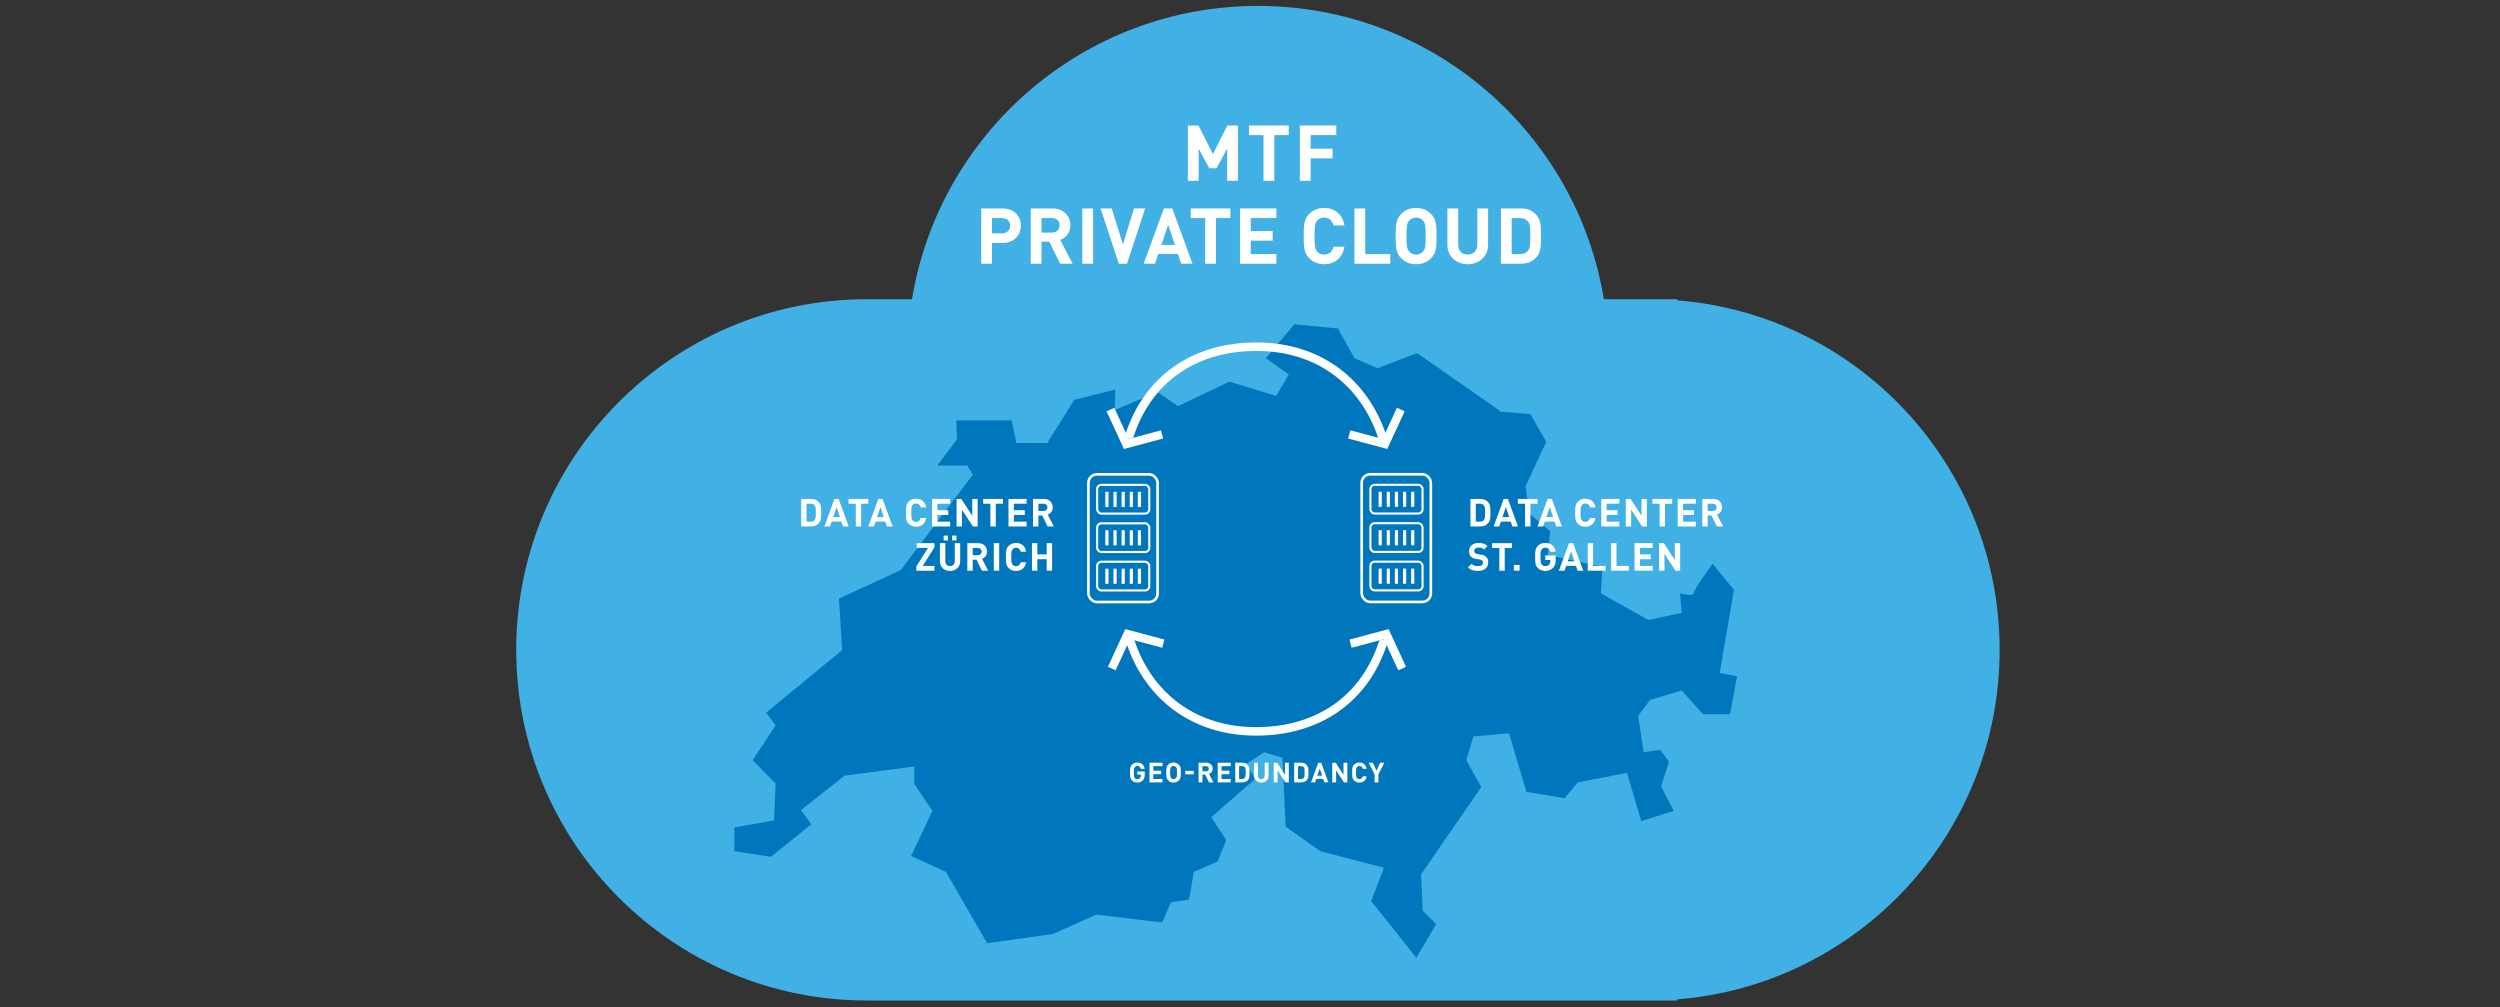 <?xml version="1.0" encoding="UTF-8"?>
<svg id="uuid-e8491643-dbf7-4075-92bb-d0e099d41058" data-name="Ebene_2" xmlns="http://www.w3.org/2000/svg" width="2350" height="947" xmlns:xlink="http://www.w3.org/1999/xlink" viewBox="0 0 2350 947">
  <rect x="0" y="0" width="2350" height="947" fill="#333333" stroke="none"/>
  <defs>
    <clipPath id="uuid-e311e4bd-1a44-4a68-a1d1-49056c976b1e">
      <rect x="485.25" y="5.56" width="1394.4" height="934.92" style="fill: none;"/>
    </clipPath>
    <clipPath id="uuid-8fce0995-84c2-47ab-87d5-39cd878e403c">
      <rect x="485.25" y="5.56" width="1394.4" height="934.92" style="fill: none;"/>
    </clipPath>
    <clipPath id="uuid-7e33cda5-d0ea-4d73-a067-6e6150f14841">
      <rect x="485.25" y="5.56" width="1394.4" height="934.92" style="fill: none;"/>
    </clipPath>
    <clipPath id="uuid-21190da2-342c-4427-ba79-e75a5d15c812">
      <rect x="485.25" y="5.56" width="1394.4" height="934.92" style="fill: none;"/>
    </clipPath>
    <clipPath id="uuid-6a86e3d8-ba56-45a2-8092-36a8b2b48109">
      <rect x="485.25" y="5.56" width="1394.4" height="934.92" style="fill: none;"/>
    </clipPath>
    <clipPath id="uuid-f044164d-c8fe-445f-9be0-da77dff95397">
      <rect x="485.25" y="5.56" width="1394.4" height="934.92" style="fill: none;"/>
    </clipPath>
    <clipPath id="uuid-f19877f1-89ec-46a6-8ba1-5725a6c9ddbd">
      <rect x="485.25" y="5.56" width="1394.4" height="934.92" style="fill: none;"/>
    </clipPath>
    <clipPath id="uuid-34745101-6a5c-4108-8d96-e9183e831ab8">
      <rect x="485.25" y="5.56" width="1394.4" height="934.92" style="fill: none;"/>
    </clipPath>
    <clipPath id="uuid-bfd16169-a56a-46f1-a5b4-a3b7ac3d4257">
      <rect x="485.25" y="5.56" width="1394.4" height="934.92" style="fill: none;"/>
    </clipPath>
    <clipPath id="uuid-cfbd6465-5d92-4c9e-ba58-ae95535777b5">
      <rect x="485.25" y="5.56" width="1394.4" height="934.92" style="fill: none;"/>
    </clipPath>
  </defs>
  <g id="uuid-93a2cbe6-12ae-4216-93fd-ad2089e319b5" data-name="Ebene_1">
    <rect width="2350" height="947" style="fill: none;"/>
    <g style="clip-path: url(#uuid-e311e4bd-1a44-4a68-a1d1-49056c976b1e);">
      <path d="M1879.65,610.86c0-173.16-133.54-315.14-303.26-328.57v-1.05h-68.74C1481.91,124.86,1346.12,5.56,1182.45,5.56s-299.46,119.3-325.2,275.69h-42.38c-182.04,0-329.62,147.57-329.62,329.61s147.57,329.62,329.62,329.62h761.53v-1.05c169.71-13.43,303.26-155.4,303.26-328.57" style="fill: #40b0e5;"/>
      <path d="M1609.8,529.92l20.1,24.57-13.4,78.17,16.38,2.98-6.7,35.73h-25.31l-20.1-22.33-29.78,8.93-11.17,14.89,5.21,34.25,15.63-2.23,8.19,11.17-7.45,23.08,11.91,23.08-30.52,9.68-13.4-45.41-46.16,8.93-12.66,14.89-35.74-5.96-16.38-55.09-33.5,2.98-6.7,22.33,14.15,25.31-56.58,81.89,1.49,34.24,12.66,12.66-18.61,31.64-42.43-53.23,11.91-31.35-59.56-15.55-32.76-23.08-2.98-64.77-17.12-5.21-16.38,10.42,7.45,14.89-40.95,35.74,14.14,21.59-8.19,20.1-22.33,9.68-4.47,26.06-17.12,2.6-8.19,18.98-61.79-7.44-40.95,18.24-61.79,8.56-38.71-67-32.76-14.89,20.1-42.43-17.12-25.31v-16.38l-65.51,8.56-40.95,32.39,9.68,13.4-37.97,30.52-34.25-5.21v-22.33l37.22-6.7,1.49-34.62-21.59-21.96,21.59-32.76-8.93-11.91,71.47-58.81-2.98-48.39,58.07-26.8,67.75-89.71-5.21-8.56h-28.29l18.61-24.57-.74-17.87h52.11l4.47,21.22h29.03l25.31-40.57,38.71-9.68-.74,19.36,40.2-17.12,19.36,13.4,48.39-23.08,43.92,13.4,11.91-20.1-21.59-15.19,26.8-32.09,40.95,4.09,15.63,27.99,21.59,9.23,37.22-14.15,78.91,55.09,27.55,2.23,14.89,26.06-19.36,41.69,2.98,25.31,20.1,17.12-2.23,22.33,51.37,11.17-1.49,24.9,44.67,24.98,31.27-6.7-1.49-18.28s12.66,3.31,12.66,0,17.87-27.88,17.87-27.88" style="fill: #0076bd;"/>
    </g>
    <g>
      <path d="M1391.55,468.98c3.53,0,6.04,1.31,7.82,3.78,1.6,2.22,1.64,4.88,1.64,9.17s-.04,6.95-1.64,9.17c-1.78,2.47-4.29,3.78-7.82,3.78h-9.35v-25.9h9.35ZM1387.26,473.5v16.88h3.86c1.71,0,2.95-.54,3.78-1.6.95-1.13,1.05-2.73,1.05-6.84s-.11-5.71-1.05-6.84c-.84-1.05-2.07-1.6-3.78-1.6h-3.86Z" style="fill: #fff;"/>
      <path d="M1426.91,494.88h-5.31l-1.53-4.58h-9.17l-1.56,4.58h-5.31l9.46-25.9h3.96l9.46,25.9ZM1412.29,486.05h6.37l-3.17-9.39-3.2,9.39Z" style="fill: #fff;"/>
      <path d="M1445.39,473.5h-6.77v21.39h-5.06v-21.39h-6.77v-4.51h18.59v4.51Z" style="fill: #fff;"/>
      <path d="M1468.17,494.88h-5.31l-1.53-4.58h-9.17l-1.56,4.58h-5.31l9.46-25.9h3.96l9.46,25.9ZM1453.55,486.05h6.37l-3.17-9.39-3.2,9.39Z" style="fill: #fff;"/>
      <path d="M1499.71,476.95h-5.13c-.51-2.11-1.86-3.67-4.37-3.67-1.38,0-2.51.51-3.24,1.35-.95,1.09-1.27,2.36-1.27,7.31s.33,6.22,1.27,7.31c.73.84,1.86,1.35,3.24,1.35,2.51,0,3.86-1.56,4.37-3.67h5.13c-.91,5.42-4.66,8.18-9.49,8.18-2.98,0-5.17-.98-6.95-2.73-2.58-2.58-2.62-5.49-2.62-10.44s.04-7.86,2.62-10.44c1.78-1.75,3.96-2.73,6.95-2.73,4.84,0,8.58,2.76,9.49,8.18Z" style="fill: #fff;"/>
      <path d="M1522.23,473.5h-12v6.08h10.26v4.51h-10.26v6.29h12v4.51h-17.06v-25.9h17.06v4.51Z" style="fill: #fff;"/>
      <path d="M1548.06,494.88h-4.47l-10.29-15.82v15.82h-5.06v-25.9h4.51l10.26,15.82v-15.82h5.06v25.9Z" style="fill: #fff;"/>
      <path d="M1571.89,473.5h-6.77v21.39h-5.06v-21.39h-6.77v-4.51h18.59v4.51Z" style="fill: #fff;"/>
      <path d="M1594.12,473.5h-12v6.08h10.26v4.51h-10.26v6.29h12v4.51h-17.06v-25.9h17.06v4.51Z" style="fill: #fff;"/>
      <path d="M1610.32,468.98c5.31,0,8.4,3.6,8.4,7.93,0,3.64-2.22,5.93-4.73,6.8l5.78,11.17h-5.86l-5.06-10.33h-3.64v10.33h-5.06v-25.9h10.15ZM1605.22,473.5v6.8h4.8c2.22,0,3.64-1.38,3.64-3.42s-1.42-3.38-3.64-3.38h-4.8Z" style="fill: #fff;"/>
    </g>
    <g>
      <path d="M1398.28,513.37l-3.2,3.16c-1.38-1.38-2.95-1.78-5.31-1.78-2.69,0-4,1.49-4,3.27,0,.69.22,1.35.76,1.85.51.47,1.27.84,2.37.98l3.09.47c2.36.33,3.82.95,4.95,2.04,1.38,1.31,2,3.13,2,5.46,0,5.02-4.15,7.86-9.6,7.86-3.93,0-6.91-.84-9.46-3.42l3.27-3.27c1.64,1.64,3.86,2.18,6.22,2.18,3.02,0,4.62-1.16,4.62-3.24,0-.87-.25-1.6-.8-2.15-.51-.47-1.09-.69-2.33-.87l-3.09-.47c-2.18-.33-3.86-1.02-5.02-2.15-1.24-1.2-1.85-2.91-1.85-5.09,0-4.62,3.42-7.86,9.02-7.86,3.56,0,6.15.87,8.37,3.02Z" style="fill: #fff;"/>
      <path d="M1421.2,515.08h-6.77v21.39h-5.06v-21.39h-6.77v-4.51h18.59v4.51Z" style="fill: #fff;"/>
      <path d="M1428.41,536.47h-5.38v-5.38h5.38v5.38Z" style="fill: #fff;"/>
      <path d="M1462.31,518.65h-5.09c-.58-2.47-2.07-3.78-4.66-3.78-1.38,0-2.47.55-3.2,1.38-.98,1.09-1.27,2.33-1.27,7.28s.29,6.22,1.27,7.31c.73.84,1.82,1.35,3.2,1.35,1.56,0,2.8-.55,3.6-1.46.84-.95,1.16-2.11,1.16-3.46v-.95h-4.77v-4.26h9.79v3.78c0,3.75-.65,5.97-2.47,7.89-2.07,2.15-4.55,2.95-7.31,2.95-2.95,0-5.13-.98-6.91-2.73-2.58-2.58-2.62-5.49-2.62-10.44s.04-7.86,2.62-10.44c1.78-1.75,3.96-2.73,6.91-2.73,6.04,0,9.09,3.93,9.75,8.29Z" style="fill: #fff;"/>
      <path d="M1488.25,536.47h-5.31l-1.53-4.58h-9.17l-1.56,4.58h-5.31l9.46-25.9h3.96l9.46,25.9ZM1473.63,527.63h6.37l-3.17-9.39-3.2,9.39Z" style="fill: #fff;"/>
      <path d="M1497.53,531.96h11.75v4.51h-16.81v-25.9h5.06v21.39Z" style="fill: #fff;"/>
      <path d="M1519.51,531.96h11.75v4.51h-16.81v-25.9h5.06v21.39Z" style="fill: #fff;"/>
      <path d="M1553.52,515.08h-12v6.08h10.26v4.51h-10.26v6.29h12v4.51h-17.06v-25.9h17.06v4.51Z" style="fill: #fff;"/>
      <path d="M1579.35,536.47h-4.47l-10.29-15.82v15.82h-5.06v-25.9h4.51l10.26,15.82v-15.82h5.06v25.9Z" style="fill: #fff;"/>
    </g>
    <g>
      <path d="M762.46,468.98c3.53,0,6.04,1.31,7.82,3.78,1.6,2.22,1.64,4.88,1.64,9.17s-.04,6.95-1.64,9.17c-1.78,2.47-4.29,3.78-7.82,3.78h-9.35v-25.9h9.35ZM758.17,473.5v16.88h3.86c1.71,0,2.95-.54,3.78-1.6.95-1.13,1.05-2.73,1.05-6.84s-.11-5.71-1.05-6.84c-.84-1.05-2.07-1.6-3.78-1.6h-3.86Z" style="fill: #fff;"/>
      <path d="M797.79,494.88h-5.31l-1.53-4.58h-9.17l-1.56,4.58h-5.31l9.46-25.9h3.96l9.46,25.9ZM783.16,486.05h6.37l-3.16-9.39-3.2,9.39Z" style="fill: #fff;"/>
      <path d="M816.27,473.5h-6.77v21.39h-5.06v-21.39h-6.77v-4.51h18.59v4.51Z" style="fill: #fff;"/>
      <path d="M839.04,494.88h-5.31l-1.53-4.58h-9.17l-1.56,4.58h-5.31l9.46-25.9h3.96l9.46,25.9ZM824.42,486.05h6.37l-3.16-9.39-3.2,9.39Z" style="fill: #fff;"/>
      <path d="M870.62,476.95h-5.13c-.51-2.11-1.86-3.67-4.37-3.67-1.38,0-2.51.51-3.24,1.35-.95,1.09-1.27,2.36-1.27,7.31s.33,6.22,1.27,7.31c.73.84,1.86,1.35,3.24,1.35,2.51,0,3.86-1.56,4.37-3.67h5.13c-.91,5.42-4.66,8.18-9.49,8.18-2.98,0-5.17-.98-6.95-2.73-2.58-2.58-2.62-5.49-2.62-10.44s.04-7.86,2.62-10.44c1.78-1.75,3.96-2.73,6.95-2.73,4.84,0,8.58,2.76,9.49,8.18Z" style="fill: #fff;"/>
      <path d="M893.14,473.5h-12v6.08h10.26v4.51h-10.26v6.29h12v4.51h-17.06v-25.9h17.06v4.51Z" style="fill: #fff;"/>
      <path d="M918.97,494.88h-4.47l-10.29-15.82v15.82h-5.06v-25.9h4.51l10.26,15.82v-15.82h5.06v25.9Z" style="fill: #fff;"/>
      <path d="M942.8,473.5h-6.77v21.39h-5.06v-21.39h-6.77v-4.51h18.59v4.51Z" style="fill: #fff;"/>
      <path d="M965.04,473.5h-12v6.08h10.26v4.51h-10.26v6.29h12v4.51h-17.06v-25.9h17.06v4.51Z" style="fill: #fff;"/>
      <path d="M981.19,468.98c5.31,0,8.4,3.6,8.4,7.93,0,3.64-2.22,5.93-4.73,6.8l5.78,11.17h-5.86l-5.06-10.33h-3.64v10.33h-5.06v-25.9h10.15ZM976.1,473.5v6.8h4.8c2.22,0,3.64-1.38,3.64-3.42s-1.42-3.38-3.64-3.38h-4.8Z" style="fill: #fff;"/>
    </g>
    <g>
      <path d="M878.34,514.57l-11.06,17.39h11.06v4.51h-17.02v-4l11.02-17.39h-10.55v-4.51h16.55v4Z" style="fill: #fff;"/>
      <path d="M902.57,527.59c0,5.49-4.22,9.09-9.57,9.09s-9.49-3.6-9.49-9.09v-17.02h5.06v16.84c0,2.95,1.71,4.77,4.44,4.77s4.51-1.82,4.51-4.77v-16.84h5.06v17.02ZM891.04,507.99h-4.04v-4.55h4.04v4.55ZM899.07,507.99h-4.04v-4.55h4.04v4.55Z" style="fill: #fff;"/>
      <path d="M919.45,510.57c5.31,0,8.4,3.6,8.4,7.93,0,3.64-2.22,5.93-4.73,6.8l5.78,11.17h-5.86l-5.06-10.33h-3.64v10.33h-5.06v-25.9h10.15ZM914.36,515.08v6.8h4.8c2.22,0,3.64-1.38,3.64-3.42s-1.42-3.38-3.64-3.38h-4.8Z" style="fill: #fff;"/>
      <path d="M939.24,536.47h-5.06v-25.9h5.06v25.9Z" style="fill: #fff;"/>
      <path d="M964.6,518.54h-5.13c-.51-2.11-1.85-3.67-4.37-3.67-1.38,0-2.51.51-3.24,1.35-.95,1.09-1.27,2.36-1.27,7.31s.33,6.22,1.27,7.31c.73.84,1.86,1.35,3.24,1.35,2.51,0,3.86-1.56,4.37-3.67h5.13c-.91,5.42-4.66,8.18-9.5,8.18-2.98,0-5.17-.98-6.95-2.73-2.58-2.58-2.62-5.49-2.62-10.44s.04-7.86,2.62-10.44c1.78-1.75,3.96-2.73,6.95-2.73,4.84,0,8.59,2.76,9.5,8.18Z" style="fill: #fff;"/>
      <path d="M988.97,536.47h-5.06v-10.84h-8.8v10.84h-5.06v-25.9h5.06v10.55h8.8v-10.55h5.06v25.9Z" style="fill: #fff;"/>
    </g>
    <path d="M1076.03,722.72h-3.64c-.42-1.77-1.48-2.7-3.33-2.7-.99,0-1.77.39-2.29.99-.7.78-.91,1.66-.91,5.2s.21,4.45.91,5.23c.52.6,1.3.96,2.29.96,1.12,0,2-.39,2.57-1.04.6-.68.83-1.51.83-2.47v-.68h-3.41v-3.04h6.99v2.7c0,2.68-.47,4.26-1.77,5.64-1.48,1.53-3.25,2.11-5.23,2.11-2.11,0-3.67-.7-4.94-1.95-1.85-1.85-1.87-3.93-1.87-7.46s.03-5.62,1.87-7.46c1.27-1.25,2.83-1.95,4.94-1.95,4.32,0,6.5,2.81,6.97,5.93ZM1092.72,720.18h-8.58v4.34h7.33v3.22h-7.33v4.5h8.58v3.22h-12.19v-18.51h12.19v3.22ZM1108.11,718.75c1.85,1.82,1.87,3.93,1.87,7.46s-.03,5.64-1.87,7.46c-1.27,1.25-2.83,1.95-4.97,1.95s-3.69-.7-4.97-1.95c-1.85-1.85-1.87-3.93-1.87-7.46s.03-5.62,1.87-7.46c1.27-1.25,2.83-1.95,4.97-1.95s3.69.7,4.97,1.95ZM1100.83,721.01c-.7.78-.91,1.66-.91,5.2s.21,4.39.91,5.17c.52.6,1.33,1.01,2.31,1.01s1.79-.42,2.31-1.01c.7-.78.91-1.64.91-5.17s-.21-4.42-.91-5.2c-.52-.6-1.33-.99-2.31-.99s-1.79.39-2.31.99ZM1122.19,727.79h-8.01v-3.17h8.01v3.17ZM1133.92,716.95c3.8,0,6.01,2.57,6.01,5.67,0,2.6-1.59,4.24-3.38,4.86l4.13,7.98h-4.19l-3.61-7.38h-2.6v7.38h-3.61v-18.51h7.25ZM1130.28,720.18v4.86h3.43c1.59,0,2.6-.99,2.6-2.44s-1.01-2.42-2.6-2.42h-3.43ZM1156.83,720.18h-8.58v4.34h7.33v3.22h-7.33v4.5h8.58v3.22h-12.19v-18.51h12.19v3.22ZM1167.83,716.95c2.52,0,4.32.94,5.59,2.7,1.14,1.59,1.17,3.48,1.17,6.55s-.03,4.97-1.17,6.55c-1.27,1.77-3.07,2.7-5.59,2.7h-6.68v-18.51h6.68ZM1164.76,720.18v12.06h2.76c1.22,0,2.11-.39,2.7-1.14.68-.81.75-1.95.75-4.89s-.08-4.08-.75-4.89c-.6-.75-1.48-1.14-2.7-1.14h-2.76ZM1192.46,729.12c0,3.93-3.02,6.5-6.84,6.5s-6.79-2.57-6.79-6.5v-12.17h3.61v12.04c0,2.11,1.22,3.41,3.17,3.41s3.22-1.3,3.22-3.41v-12.04h3.61v12.17ZM1211.48,735.46h-3.2l-7.36-11.31v11.31h-3.61v-18.51h3.22l7.33,11.31v-11.31h3.61v18.51ZM1223.22,716.95c2.52,0,4.32.94,5.59,2.7,1.14,1.59,1.17,3.48,1.17,6.55s-.03,4.97-1.17,6.55c-1.27,1.77-3.07,2.7-5.59,2.7h-6.68v-18.51h6.68ZM1220.15,720.18v12.06h2.76c1.22,0,2.11-.39,2.7-1.14.68-.81.75-1.95.75-4.89s-.08-4.08-.75-4.89c-.6-.75-1.48-1.14-2.7-1.14h-2.76ZM1248.73,735.46h-3.8l-1.09-3.28h-6.55l-1.12,3.28h-3.8l6.76-18.51h2.83l6.76,18.51ZM1238.27,729.15h4.55l-2.26-6.71-2.29,6.71ZM1266.5,735.46h-3.2l-7.36-11.31v11.31h-3.61v-18.51h3.22l7.33,11.31v-11.31h3.61v18.51ZM1284.64,722.65h-3.67c-.36-1.51-1.33-2.63-3.12-2.63-.99,0-1.79.36-2.31.96-.68.78-.91,1.69-.91,5.23s.23,4.45.91,5.23c.52.6,1.33.96,2.31.96,1.79,0,2.76-1.12,3.12-2.63h3.67c-.65,3.87-3.33,5.85-6.79,5.85-2.13,0-3.69-.7-4.97-1.95-1.85-1.85-1.87-3.93-1.87-7.46s.03-5.62,1.87-7.46c1.27-1.25,2.83-1.95,4.97-1.95,3.46,0,6.14,1.98,6.79,5.85ZM1295.69,727.9v7.57h-3.61v-7.57l-5.54-10.95h3.93l3.46,7.46,3.41-7.46h3.93l-5.56,10.95Z" style="fill: #fff;"/>
    <g style="clip-path: url(#uuid-8fce0995-84c2-47ab-87d5-39cd878e403c);">
      <rect x="1023.12" y="445.88" width="65" height="120" rx="8" ry="8" style="fill: none; stroke: #fff; stroke-linecap: round; stroke-linejoin: round; stroke-width: 2.5px;"/>
    </g>
    <rect x="1039" y="462.32" width="3" height="14.21" style="fill: #fff;"/>
    <rect x="1046.65" y="462.32" width="3" height="14.21" style="fill: #fff;"/>
    <rect x="1054.3" y="462.32" width="3" height="14.21" style="fill: #fff;"/>
    <rect x="1061.95" y="462.32" width="3" height="14.21" style="fill: #fff;"/>
    <rect x="1069.6" y="462.32" width="3" height="14.21" style="fill: #fff;"/>
    <g style="clip-path: url(#uuid-7e33cda5-d0ea-4d73-a067-6e6150f14841);">
      <rect x="1031.32" y="455.78" width="49" height="27" rx="4" ry="4" style="fill: none; stroke: #fff; stroke-linecap: round; stroke-linejoin: round; stroke-width: 2px;"/>
    </g>
    <rect x="1039" y="498.45" width="3" height="14.21" style="fill: #fff;"/>
    <rect x="1046.65" y="498.45" width="3" height="14.21" style="fill: #fff;"/>
    <rect x="1054.3" y="498.45" width="3" height="14.21" style="fill: #fff;"/>
    <rect x="1061.95" y="498.45" width="3" height="14.21" style="fill: #fff;"/>
    <rect x="1069.6" y="498.45" width="3" height="14.21" style="fill: #fff;"/>
    <g style="clip-path: url(#uuid-21190da2-342c-4427-ba79-e75a5d15c812);">
      <rect x="1031.32" y="491.91" width="49" height="27" rx="4" ry="4" style="fill: none; stroke: #fff; stroke-linecap: round; stroke-linejoin: round; stroke-width: 2px;"/>
    </g>
    <rect x="1039" y="534.59" width="3" height="14.21" style="fill: #fff;"/>
    <rect x="1046.65" y="534.59" width="3" height="14.21" style="fill: #fff;"/>
    <rect x="1054.3" y="534.59" width="3" height="14.21" style="fill: #fff;"/>
    <rect x="1061.95" y="534.59" width="3" height="14.21" style="fill: #fff;"/>
    <rect x="1069.6" y="534.59" width="3" height="14.21" style="fill: #fff;"/>
    <g style="clip-path: url(#uuid-6a86e3d8-ba56-45a2-8092-36a8b2b48109);">
      <rect x="1031.32" y="528.05" width="49" height="27" rx="4" ry="4" style="fill: none; stroke: #fff; stroke-linecap: round; stroke-linejoin: round; stroke-width: 2px;"/>
      <rect x="1279.99" y="445.8" width="65" height="120" rx="8" ry="8" style="fill: none; stroke: #fff; stroke-linecap: round; stroke-linejoin: round; stroke-width: 2.5px;"/>
    </g>
    <rect x="1295.87" y="462.24" width="3" height="14.21" style="fill: #fff;"/>
    <rect x="1303.52" y="462.24" width="3" height="14.21" style="fill: #fff;"/>
    <rect x="1311.17" y="462.24" width="3" height="14.21" style="fill: #fff;"/>
    <rect x="1318.82" y="462.24" width="3" height="14.21" style="fill: #fff;"/>
    <rect x="1326.47" y="462.24" width="3" height="14.21" style="fill: #fff;"/>
    <g style="clip-path: url(#uuid-f044164d-c8fe-445f-9be0-da77dff95397);">
      <rect x="1288.19" y="455.7" width="49" height="27" rx="4" ry="4" style="fill: none; stroke: #fff; stroke-linecap: round; stroke-linejoin: round; stroke-width: 2px;"/>
    </g>
    <rect x="1295.87" y="498.37" width="3" height="14.21" style="fill: #fff;"/>
    <rect x="1303.52" y="498.37" width="3" height="14.21" style="fill: #fff;"/>
    <rect x="1311.17" y="498.37" width="3" height="14.21" style="fill: #fff;"/>
    <rect x="1318.82" y="498.37" width="3" height="14.21" style="fill: #fff;"/>
    <rect x="1326.47" y="498.37" width="3" height="14.21" style="fill: #fff;"/>
    <g style="clip-path: url(#uuid-f19877f1-89ec-46a6-8ba1-5725a6c9ddbd);">
      <rect x="1288.19" y="491.83" width="49" height="27" rx="4" ry="4" style="fill: none; stroke: #fff; stroke-linecap: round; stroke-linejoin: round; stroke-width: 2px;"/>
    </g>
    <rect x="1295.87" y="534.5" width="3" height="14.21" style="fill: #fff;"/>
    <rect x="1303.52" y="534.5" width="3" height="14.21" style="fill: #fff;"/>
    <rect x="1311.17" y="534.5" width="3" height="14.21" style="fill: #fff;"/>
    <rect x="1318.82" y="534.5" width="3" height="14.21" style="fill: #fff;"/>
    <rect x="1326.47" y="534.5" width="3" height="14.21" style="fill: #fff;"/>
    <g style="clip-path: url(#uuid-34745101-6a5c-4108-8d96-e9183e831ab8);">
      <rect x="1288.19" y="527.97" width="49" height="27" rx="4" ry="4" style="fill: none; stroke: #fff; stroke-linecap: round; stroke-linejoin: round; stroke-width: 2px;"/>
    </g>
    <g style="clip-path: url(#uuid-bfd16169-a56a-46f1-a5b4-a3b7ac3d4257);">
      <path d="M1299.11,409.9c-16.75-50.05-58.84-84-117.96-84s-102.02,30.96-119.08,82.5" style="fill: none; stroke: #fff; stroke-linecap: round; stroke-linejoin: round; stroke-width: 8px;"/>
    </g>
    <polyline points="1043.8 384.96 1058.73 417.32 1092.28 408.36" style="fill: none; stroke: #fff; stroke-width: 8px;"/>
    <polyline points="1268.26 408.36 1301.81 417.32 1316.75 384.96" style="fill: none; stroke: #fff; stroke-width: 8px;"/>
    <g style="clip-path: url(#uuid-cfbd6465-5d92-4c9e-ba58-ae95535777b5);">
      <path d="M1062.71,603.5c16.75,50.05,58.84,84,117.96,84s102.02-30.95,119.08-82.5" style="fill: none; stroke: #fff; stroke-linecap: round; stroke-linejoin: round; stroke-width: 8px;"/>
    </g>
    <polyline points="1318.02 628.43 1303.08 596.08 1269.53 605.04" style="fill: none; stroke: #fff; stroke-width: 8px;"/>
    <polyline points="1093.55 605.04 1060 596.08 1045.07 628.43" style="fill: none; stroke: #fff; stroke-width: 8px;"/>
    <g>
      <path d="M1163.67,169.95h-10.15v-30.22l-9.93,18.47h-6.86l-10-18.47v30.22h-10.15v-51.97h10l13.58,26.94,13.5-26.94h10v51.97Z" style="fill: #fff;"/>
      <path d="M1211.41,127.03h-13.58v42.92h-10.15v-42.92h-13.58v-9.05h37.3v9.05Z" style="fill: #fff;"/>
      <path d="M1256.09,127.03h-24.09v12.77h20.58v9.05h-20.58v21.1h-10.15v-51.97h34.24v9.05Z" style="fill: #fff;"/>
    </g>
    <g>
      <path d="M942.48,195.94c10.8,0,17.16,7.37,17.16,16.21s-6.35,16.21-17.16,16.21h-10v19.56h-10.15v-51.97h20.15ZM932.48,205v14.31h9.49c4.6,0,7.52-2.92,7.52-7.15s-2.92-7.15-7.52-7.15h-9.49Z" style="fill: #fff;"/>
      <path d="M989.27,195.94c10.66,0,16.86,7.23,16.86,15.91,0,7.3-4.45,11.9-9.49,13.65l11.61,22.41h-11.75l-10.15-20.73h-7.3v20.73h-10.15v-51.97h20.37ZM979.05,205v13.65h9.63c4.45,0,7.3-2.77,7.3-6.86s-2.85-6.79-7.3-6.79h-9.63Z" style="fill: #fff;"/>
      <path d="M1027.53,247.92h-10.15v-51.97h10.15v51.97Z" style="fill: #fff;"/>
      <path d="M1059.35,247.92h-7.66l-17.16-51.97h10.51l10.51,33.8,10.37-33.8h10.58l-17.15,51.97Z" style="fill: #fff;"/>
      <path d="M1120.96,247.92h-10.66l-3.07-9.2h-18.4l-3.14,9.2h-10.66l18.98-51.97h7.96l18.98,51.97ZM1091.62,230.18h12.78l-6.35-18.83-6.42,18.83Z" style="fill: #fff;"/>
      <path d="M1156.59,205h-13.58v42.92h-10.15v-42.92h-13.58v-9.05h37.3v9.05Z" style="fill: #fff;"/>
      <path d="M1199.8,205h-24.09v12.19h20.58v9.05h-20.58v12.63h24.09v9.05h-34.24v-51.97h34.24v9.05Z" style="fill: #fff;"/>
      <path d="M1263.75,211.93h-10.29c-1.02-4.23-3.72-7.37-8.76-7.37-2.77,0-5.04,1.02-6.5,2.7-1.9,2.19-2.56,4.74-2.56,14.67s.66,12.48,2.56,14.67c1.46,1.68,3.72,2.7,6.5,2.7,5.04,0,7.74-3.14,8.76-7.37h10.29c-1.83,10.88-9.34,16.42-19.05,16.42-5.99,0-10.37-1.97-13.94-5.47-5.18-5.18-5.26-11.02-5.26-20.95s.07-15.77,5.26-20.95c3.58-3.5,7.96-5.47,13.94-5.47,9.71,0,17.23,5.55,19.05,16.42Z" style="fill: #fff;"/>
      <path d="M1283.32,238.87h23.58v9.05h-33.73v-51.97h10.15v42.92Z" style="fill: #fff;"/>
      <path d="M1345.07,200.98c5.18,5.11,5.26,11.02,5.26,20.95s-.07,15.84-5.26,20.95c-3.58,3.5-7.96,5.47-13.94,5.47s-10.37-1.97-13.94-5.47c-5.18-5.18-5.26-11.02-5.26-20.95s.07-15.77,5.26-20.95c3.58-3.5,7.96-5.47,13.94-5.47s10.37,1.97,13.94,5.47ZM1324.63,207.33c-1.97,2.19-2.56,4.67-2.56,14.6s.58,12.34,2.56,14.53c1.46,1.68,3.72,2.85,6.5,2.85s5.04-1.17,6.5-2.85c1.97-2.19,2.55-4.6,2.55-14.53s-.58-12.41-2.55-14.6c-1.46-1.68-3.72-2.77-6.5-2.77s-5.04,1.09-6.5,2.77Z" style="fill: #fff;"/>
      <path d="M1398.8,230.11c0,11.02-8.47,18.25-19.2,18.25s-19.05-7.23-19.05-18.25v-34.16h10.15v33.8c0,5.91,3.43,9.56,8.91,9.56s9.05-3.65,9.05-9.56v-33.8h10.15v34.16Z" style="fill: #fff;"/>
      <path d="M1429.61,195.94c7.08,0,12.12,2.63,15.69,7.59,3.21,4.45,3.29,9.78,3.29,18.4s-.07,13.94-3.29,18.4c-3.58,4.96-8.61,7.59-15.69,7.59h-18.76v-51.97h18.76ZM1420.99,205v33.87h7.74c3.43,0,5.91-1.1,7.59-3.21,1.9-2.26,2.12-5.48,2.12-13.72s-.22-11.46-2.12-13.72c-1.68-2.12-4.16-3.21-7.59-3.21h-7.74Z" style="fill: #fff;"/>
    </g>
  </g>
</svg>